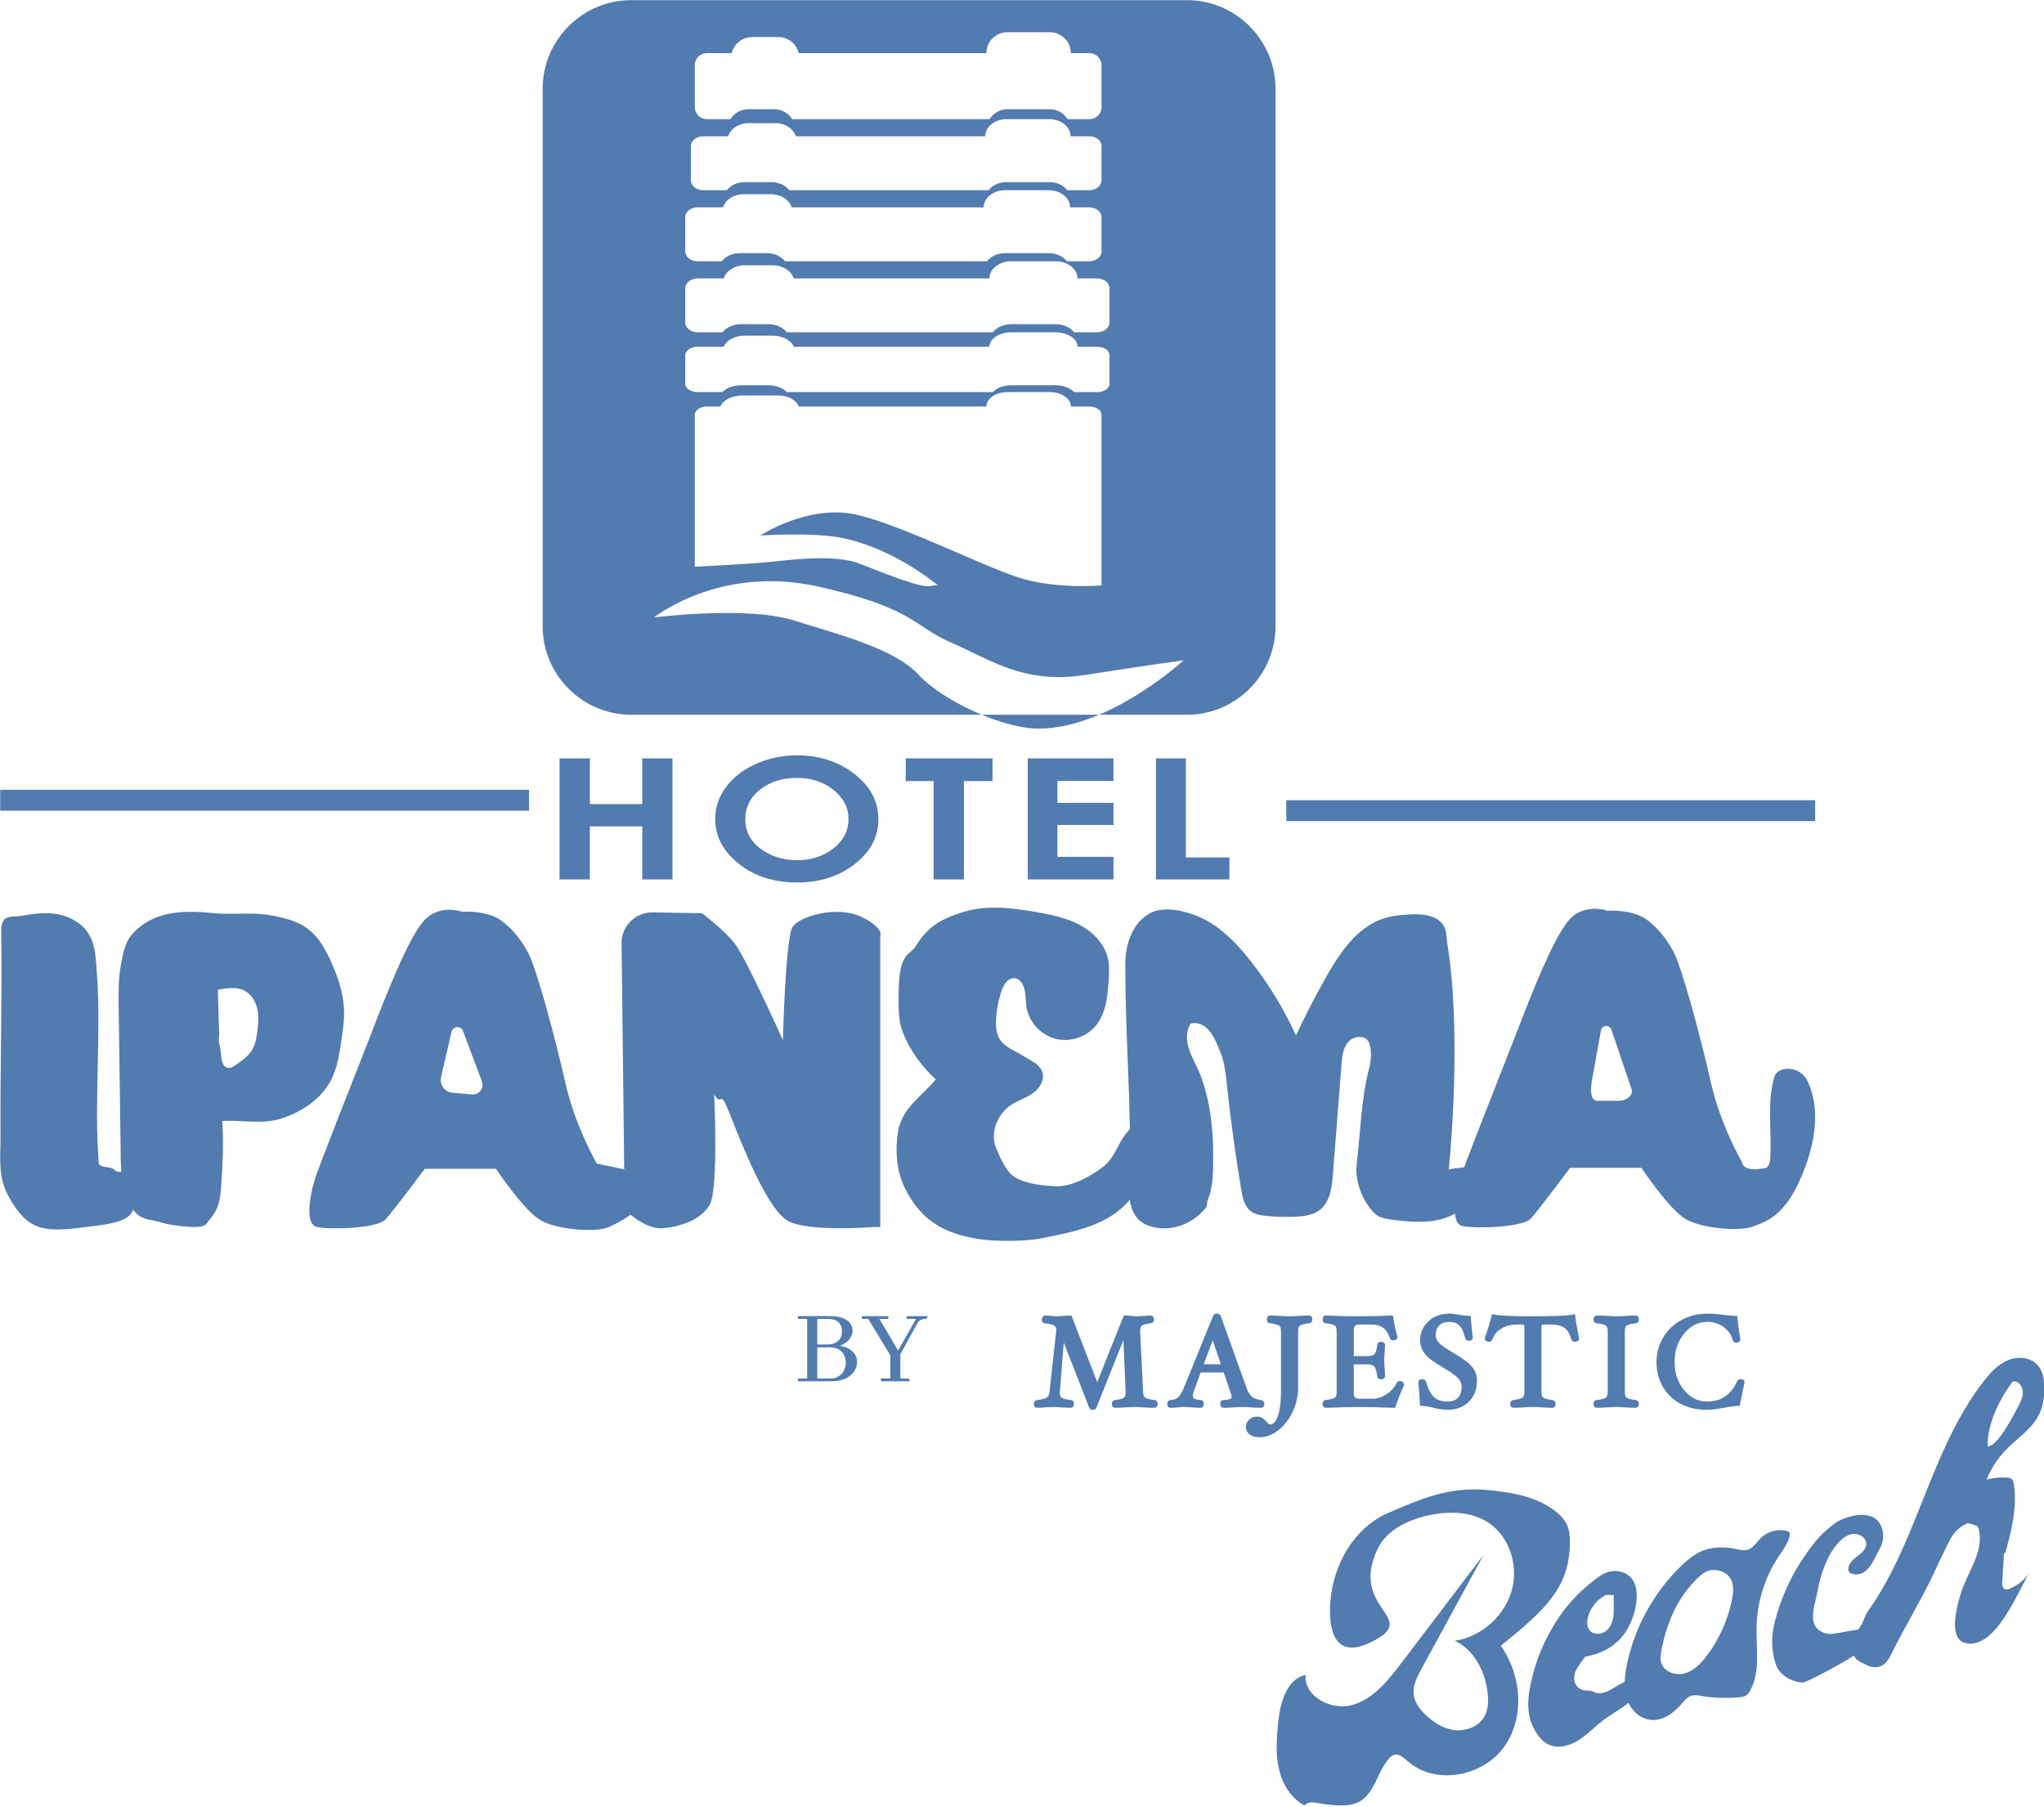 <svg width="100%" height="100%" viewBox="0 0 629 556" version="1.1" xmlns="http://www.w3.org/2000/svg" xmlns:xlink="http://www.w3.org/1999/xlink" xml:space="preserve" xmlns:serif="http://www.serif.com/" style="fill-rule:evenodd;clip-rule:evenodd;stroke-linejoin:round;stroke-miterlimit:2;">
    <g transform="matrix(1,0,0,1,-736.083,-640.68)">
        <g transform="matrix(4.167,0,0,4.167,0,0)">
            <g transform="matrix(1,0,0,1,178.225,244.392)">
                <path d="M0,-23.009C-0.431,-22.928 -1.098,-23.045 -1.317,-22.664C-1.424,-22.478 -1.49,-22.262 -1.487,-22.048C-1.412,-16.397 -1.575,-11.841 -1.541,-6.896C-1.528,-5.096 -1.782,-3.777 -0.899,-2.209C0.47,0.22 1.621,0.388 4.702,-0.027C5.673,-0.158 7.761,-0.274 8.184,-1.158C8.607,-2.042 8.93,-3.475 8.153,-4.071C7.812,-4.333 7.18,-3.9 6.905,-4.231C6.627,-4.564 5.75,-4.345 5.713,-4.777C5.358,-9.038 5.898,-14.382 5.585,-18.644C5.485,-20.002 5.499,-21.464 4.365,-22.367C3.072,-23.397 1.549,-23.301 0,-23.009" style="fill:rgb(82,123,175);fill-rule:nonzero;"/>
            </g>
            <g transform="matrix(1,0,0,1,209.991,235.273)">
                <path d="M0,-5.327L-0.772,-1.982C-0.901,-1.423 -0.506,-0.879 0.066,-0.828L1.511,-0.702C2.036,-0.656 2.429,-1.173 2.244,-1.666L0.85,-5.383C0.695,-5.796 0.099,-5.757 0,-5.327M3.746,-13.488C4.294,-13.066 5.015,-12.367 5.651,-11.181C6.294,-9.983 7.714,-4.647 8.421,-1.501C9.127,1.645 10.732,4.405 10.732,4.405C10.732,4.405 12.593,4.79 12.85,4.854C13.107,4.919 13.299,5.368 13.299,5.368C13.299,5.368 14.006,6.588 13.877,7.294C13.749,8 12.593,8.642 11.63,9.084C10.667,9.527 7.779,9.284 6.559,8.578C5.339,7.872 3.285,4.79 3.285,4.79L-1.979,4.79C-1.979,4.79 -4.226,7.807 -4.857,8.514C-5.489,9.22 -9.041,9.284 -9.94,9.084C-10.838,8.885 -10.453,6.78 -10.132,5.689C-9.811,4.598 -6.987,-2.464 -5.895,-5.289C-4.804,-8.113 -3.327,-11.901 -2.172,-13.377C-1.016,-14.854 0.781,-14.192 0.781,-14.192C0.781,-14.192 2.643,-14.34 3.746,-13.488" style="fill:rgb(82,123,175);fill-rule:nonzero;"/>
            </g>
            <g transform="matrix(1,0,0,1,192.868,235.889)">
                <path d="M0,-6.227C-0.132,-4.704 -0.033,-5.603 0.124,-4.082C0.158,-3.755 0.261,-3.354 0.583,-3.284C0.798,-3.236 1.008,-3.368 1.189,-3.494C1.68,-3.835 2.191,-4.198 2.465,-4.73C2.636,-5.063 2.701,-5.439 2.756,-5.809C2.843,-6.394 2.909,-6.993 2.793,-7.572C2.677,-8.151 2.351,-8.715 1.826,-8.985C1.234,-9.291 0.521,-9.176 -0.134,-9.053C-0.101,-7.896 -0.068,-6.74 -0.034,-5.584M-7.314,2.793C-7.362,-0.715 -7.41,-4.223 -7.457,-7.732C-7.472,-8.813 -7.486,-9.904 -7.279,-10.966C-7.072,-12.028 -6.969,-12.696 -6.185,-13.441C-4.648,-14.903 -2.5,-14.927 -0.391,-14.703C0.734,-14.584 2.438,-14.771 3.553,-14.582C4.587,-14.408 5.654,-14.187 6.494,-13.56C7.316,-12.947 7.83,-12.012 8.248,-11.075C8.735,-9.982 9.128,-8.826 9.182,-7.631C9.218,-6.814 9.095,-5.998 8.972,-5.19C8.829,-4.244 8.68,-3.28 8.249,-2.426C7.54,-1.018 6.131,-0.065 4.635,0.435C3.14,0.935 1.76,0.546 0.186,0.644C0.313,2.314 0.208,3.952 0.122,5.33C0.036,6.709 -0.12,7.248 -1.033,8.283C-1.4,8.7 -3.797,8.307 -4.243,8.155C-5.009,7.894 -5.58,8.019 -6.176,7.451C-7.314,6.365 -7.295,4.234 -7.314,2.793" style="fill:rgb(82,123,175);fill-rule:nonzero;"/>
            </g>
            <g transform="matrix(1,0,0,1,229.39,230.787)">
                <path d="M0,3.788C0.642,4.847 0.321,3.114 1.156,5.233C1.99,7.351 3.916,12.294 5.457,13.129C6.997,13.963 11.812,13.571 11.812,13.571L12.261,13.571L12.261,-7.928C12.261,-7.928 12.582,-8.505 10.849,-9.34C9.116,-10.175 6.291,-9.404 5.778,-8.57C5.264,-7.735 5.072,-0.224 5.072,-0.224C5.072,-0.224 2.311,-6.387 1.477,-7.414C0.642,-8.441 -0.899,-9.601 -0.899,-9.601L-4.537,-9.661C-5.814,-9.682 -6.857,-8.644 -6.842,-7.367L-6.612,12.294C-6.612,12.294 -5.136,13.748 -3.852,13.663C-2.568,13.578 -0.963,13.064 -0.321,11.909C0.321,10.753 0,3.788 0,3.788" style="fill:rgb(82,123,175);fill-rule:nonzero;"/>
            </g>
            <g transform="matrix(1,0,0,1,252.255,239.337)">
                <path d="M0,-12.688C0.161,-12.244 0.115,-11.755 0.181,-11.288C0.34,-10.172 1.204,-9.188 2.291,-8.888C3.378,-8.588 4.624,-8.989 5.333,-9.866C6.067,-10.773 6.189,-12.016 6.264,-13.18C6.299,-13.712 6.329,-14.251 6.217,-14.771C5.982,-15.861 5.137,-16.743 4.156,-17.273C3.175,-17.804 2.063,-18.032 0.965,-18.225C-0.857,-18.546 -2.766,-18.784 -4.529,-18.223C-6.162,-17.702 -7.088,-17.165 -7.989,-15.706C-8.403,-15.036 -9.128,-15.258 -9.229,-12.85C-9.262,-12.06 -9.294,-10.492 -9.064,-9.735C-8.641,-8.344 -7.59,-6.843 -6.496,-5.885C-7.726,-4.434 -9.07,-3.727 -9.32,-1.841C-9.497,-0.504 -9.393,0.886 -8.806,2.1C-7.631,4.527 -5.89,5.538 -3.222,5.927C-2.063,6.096 0.124,6.092 1.272,5.862C4.357,5.246 7.005,4.736 8.517,1.976C9.361,0.435 9.591,-1.361 9.73,-3.113C8.883,-3.354 8.115,-2.583 7.565,-1.896C6.857,-1.013 6.728,-0.089 5.83,0.598C4.932,1.286 3.559,2.037 2.428,2.011C1.452,1.988 0.096,1.842 -0.718,1.304C-1.311,0.913 -1.772,-0.141 -2.046,-0.797C-2.517,-1.923 -1.964,-3.316 -0.945,-3.988C-0.438,-4.321 0.159,-4.502 0.655,-4.851C1.152,-5.199 1.552,-5.812 1.375,-6.392C1.195,-6.978 0.546,-7.248 0.025,-7.572C-0.897,-8.146 -1.774,-8.354 -2.002,-9.416C-2.187,-10.28 -1.888,-12.03 -1.467,-12.817C-1.08,-13.539 -0.317,-13.563 0,-12.688" style="fill:rgb(82,123,175);fill-rule:nonzero;"/>
            </g>
            <g transform="matrix(1,0,0,1,265.73,243.543)">
                <path d="M0,-21.827C1.323,-21.103 2.378,-19.973 3.307,-18.785C4.622,-17.105 5.738,-15.269 6.623,-13.328C7.308,-14.79 8.047,-16.226 8.841,-17.632C9.869,-19.454 11.151,-21.358 13.148,-21.985C13.762,-22.178 14.409,-22.236 15.052,-22.267C15.958,-22.311 17.026,-22.222 17.513,-21.457C17.78,-21.039 17.726,-20.508 17.81,-20.019C18.419,-16.447 18.547,-10.156 17.905,-3.415C18.283,-3.55 19.086,-3.554 19.464,-3.689C19.551,-3.72 19.647,-3.751 19.732,-3.716C19.822,-3.679 19.868,-3.58 19.9,-3.489C20.365,-2.145 19.395,-0.636 18.106,-0.036C16.817,0.565 15.322,0.477 13.911,0.302C12.849,0.169 12.555,0.09 11.935,-0.783C11.378,-1.567 10.987,-2.782 11.1,-3.736C11.387,-6.155 11.415,-8.554 12.028,-10.912C12.174,-11.472 12.218,-12.062 12.074,-12.623C12.049,-12.72 12.015,-12.815 11.961,-12.9C11.649,-13.389 10.84,-13.279 10.466,-12.835C10.091,-12.392 10.029,-11.772 9.984,-11.193C9.774,-8.491 9.563,-5.79 9.353,-3.089C9.277,-2.118 9.14,-1.027 8.366,-0.435C7.822,-0.019 7.086,0.042 6.407,0.061C5.707,0.081 5.007,0.058 4.311,-0.017C3.966,-0.054 3.616,-0.117 3.333,-0.314C2.824,-0.669 2.678,-1.346 2.576,-1.958C2.149,-4.522 1.797,-7.1 1.522,-9.685C1.437,-10.483 1.357,-11.294 1.057,-12.039C0.757,-12.783 0.187,-14.521 -1.161,-14.2C-1.932,-12.916 -0.864,-11.52 -0.455,-10.464C0.258,-8.622 0.509,-6.546 0.508,-4.571C0.508,-3.534 0.538,-2.182 0.123,-1.233C-0.039,-0.862 0.192,-0.856 -0.124,-0.493C-1.07,0.597 -2.534,1.153 -3.938,0.818C-4.434,0.699 -4.869,0.476 -5.171,0.069C-5.724,-0.678 -5.736,-1.682 -5.696,-2.61C-5.469,-7.883 -6,-12.659 -5.976,-18.758C-5.971,-19.987 -5.483,-21.675 -4.11,-22.377C-2.933,-22.98 -1.06,-22.407 0,-21.827" style="fill:rgb(82,123,175);fill-rule:nonzero;"/>
            </g>
            <g transform="matrix(1,0,0,1,296.122,230.032)">
                <path d="M0,5.008L-1.541,5.011C-2.112,4.961 -2.007,3.882 -1.878,3.323L-1.251,-0.179C-1.152,-0.608 -0.623,-0.643 -0.469,-0.23L1.011,4.141C1.196,4.635 0.525,5.054 0,5.008M13.983,3.5C13.668,2.855 12.859,2.497 12.169,2.698C11.992,2.75 11.82,2.837 11.703,2.979C11.589,3.117 11.536,3.295 11.493,3.469C11.038,5.302 11.356,7.229 11.267,9.115C11.257,9.329 11.24,9.549 11.143,9.74C11.101,9.822 11.047,9.89 10.986,9.951C9.196,10.352 9.186,9.573 9.186,9.573C9.186,9.573 7.581,6.812 6.875,3.667C6.169,0.521 4.748,-4.815 4.105,-6.014C3.469,-7.199 2.748,-7.898 2.2,-8.32C1.097,-9.172 -0.765,-9.024 -0.765,-9.024C-0.765,-9.024 -2.562,-9.686 -3.718,-8.21C-4.873,-6.733 -6.35,-2.945 -7.441,-0.121C-8.532,2.704 -11.357,9.765 -11.678,10.857C-11.999,11.948 -12.384,14.052 -11.485,14.252C-10.587,14.452 -7.035,14.388 -6.403,13.681C-5.772,12.975 -3.525,9.958 -3.525,9.958L1.739,9.958C1.739,9.958 3.793,13.039 5.013,13.746C6.233,14.452 9.122,14.694 10.084,14.252C10.11,14.24 10.137,14.227 10.163,14.215C10.713,14.04 11.232,13.768 11.676,13.399C12.392,12.802 12.907,11.997 13.307,11.155C14.429,8.788 15.134,5.854 13.983,3.5" style="fill:rgb(82,123,175);fill-rule:nonzero;"/>
            </g>
            <g transform="matrix(-1,0,0,1,392.376,-416.201)">
                <rect x="176.66" y="628.275" width="39.056" height="1.541" style="fill:rgb(82,123,175);"/>
            </g>
            <g transform="matrix(-1,0,0,1,582.33,-414.661)">
                <rect x="271.637" y="627.505" width="39.056" height="1.541" style="fill:rgb(82,123,175);"/>
            </g>
            <g transform="matrix(1,0,0,1,278.396,282.521)">
                <path d="M0,-14.417C0.699,-15.865 2.377,-16.6 3.954,-16.913C5.365,-17.192 6.914,-17.132 8.125,-16.357C9.642,-15.385 10.335,-13.382 9.962,-11.619C9.531,-9.585 7.746,-7.91 5.689,-7.609C7.114,-6.943 7.919,-5.354 8.106,-3.792C8.179,-3.182 8.166,-2.531 7.861,-1.999C7.438,-1.263 6.513,-0.913 5.671,-1.013C4.829,-1.113 4.072,-1.597 3.472,-2.195C3.078,-2.589 2.725,-3.064 2.652,-3.617C2.564,-4.287 2.898,-4.932 3.221,-5.525C4.75,-8.334 6.279,-11.143 7.808,-13.951C5.781,-11.283 3.754,-8.615 1.727,-5.947C0.754,-4.667 -0.327,-3.31 -1.873,-2.867C-3.419,-2.424 -5.456,-3.481 -5.333,-5.085C-6.764,-4.763 -7.223,-2.979 -7.363,-1.518C-7.471,-0.393 -7.552,0.755 -7.302,1.858C-7.051,2.96 -6.42,4.027 -5.416,4.549C-4.892,4.046 -4.519,4.553 -2.593,4.549C-0.313,4.544 -0.287,2.487 0.687,1.265C0.832,1.084 0.983,0.884 1.205,0.82C1.582,0.713 1.927,1.037 2.22,1.296C4.229,3.07 7.707,2.439 9.292,0.278C10.878,-1.882 10.636,-5.06 9.08,-7.241C12.503,-9.989 14.118,-11.577 14.187,-14.786C14.197,-15.229 14.169,-15.682 14,-16.092C13.787,-16.608 13.365,-17.013 12.906,-17.332C11.484,-18.323 9.695,-18.607 7.968,-18.749C5.269,-18.97 3.226,-18.121 0.745,-17.036C-1.735,-15.951 -3.245,-13.313 -3.492,-10.616C-3.602,-9.411 -3.691,-5.992 -0.58,-7.466C3.361,-9.332 -2.208,-9.846 0,-14.417" style="fill:rgb(82,123,175);fill-rule:nonzero;"/>
            </g>
            <g transform="matrix(1,0,0,1,289.862,275.066)">
                <path d="M0,2.296C-0.421,3.9 -0.634,5.401 0.318,6.758C0.503,7.021 0.72,7.268 0.995,7.433C1.678,7.843 2.577,7.66 3.261,7.253C3.946,6.847 4.492,6.247 5.123,5.762C5.795,5.245 6.565,4.858 7.204,4.3C7.843,3.743 8.359,2.943 8.276,2.099C7.65,2.425 7.023,2.752 6.397,3.078C5.707,3.438 5.314,3.848 4.556,3.675C4.397,3.638 4.663,3.797 4.556,3.675C4.457,3.562 4.114,3.519 3.964,3.519C3.081,3.516 2.717,2.584 3.354,1.726C3.497,1.533 3.768,1.036 3.908,1.01C5.729,0.673 6.921,-0.373 7.447,-2.149C7.799,-3.338 7.826,-4.846 6.557,-5.226C5.484,-5.547 4.746,-4.824 3.971,-4.181C2.061,-2.595 0.643,-0.152 0,2.296M5.328,-3.546C5.54,-3.539 5.753,-3.532 5.965,-3.526C5.926,-3.064 5.983,-2.598 5.948,-2.136C5.913,-1.674 5.768,-1.191 5.413,-0.893C5.058,-0.595 4.454,-0.57 4.168,-0.935C3.963,-1.196 3.971,-1.567 4.053,-1.889C4.252,-2.669 4.844,-3.339 5.594,-3.632" style="fill:rgb(82,123,175);fill-rule:nonzero;"/>
            </g>
            <g transform="matrix(1,0,0,1,299.335,271.796)">
                <path d="M0,3.868C-0.05,4.142 -0.092,4.426 -0.023,4.696C0.15,5.382 1.005,5.713 1.689,5.535C2.373,5.358 2.901,4.818 3.33,4.256C4.312,2.971 4.978,1.448 5.256,-0.145C5.416,-1.06 5.186,-1.863 4.19,-2.077C3.406,-2.245 2.946,-1.79 2.427,-1.253C1.086,0.136 0.341,1.989 0,3.868M9.238,-4.999C9.32,-4.979 9.409,-4.949 9.454,-4.877C9.498,-4.808 9.488,-4.719 9.473,-4.639C9.359,-4.066 8.983,-3.588 8.66,-3.101C7.638,-1.562 7.065,0.273 7.03,2.12C6.999,3.709 7.33,5.416 6.555,6.802C6.481,6.936 6.393,7.067 6.265,7.151C6.126,7.242 5.954,7.266 5.788,7.284C4.853,7.382 3.905,7.352 2.978,7.193C2.698,7.145 2.399,7.087 2.137,7.198C1.941,7.281 1.795,7.446 1.655,7.605C1.129,8.198 0.522,8.8 -0.259,8.937C-0.659,9.007 -1.081,8.943 -1.443,8.758C-2.085,8.43 -2.493,7.748 -2.636,7.041C-2.78,6.334 -2.69,5.601 -2.546,4.894C-1.982,2.134 -0.566,-0.447 1.46,-2.405C1.947,-2.876 2.482,-3.32 3.116,-3.558C3.733,-3.789 4.405,-3.809 5.054,-3.743C5.452,-3.702 5.966,-3.489 6.363,-3.602C6.871,-3.747 7.122,-4.34 7.532,-4.637C8.021,-4.991 8.644,-5.139 9.238,-4.999" style="fill:rgb(82,123,175);fill-rule:nonzero;"/>
            </g>
            <g transform="matrix(1,0,0,1,310.875,272.18)">
                <path d="M0,-0.95C0.19,-2.103 0.708,-3.595 1.491,-4.463C1.797,-4.803 2.181,-5.114 2.636,-5.158C3.091,-5.201 3.6,-4.866 3.593,-4.409C3.585,-3.976 3.169,-3.684 2.823,-3.423C2.477,-3.162 2.131,-2.732 2.314,-2.339C2.648,-2.056 3.18,-2.138 3.527,-2.405C4.026,-2.788 4.235,-3.457 4.536,-3.961C4.829,-4.45 4.931,-5.047 4.751,-5.588C4.357,-6.778 3.037,-6.681 2.058,-6.331C1.352,-6.078 1.236,-5.911 0.656,-5.436C-0.042,-4.863 -0.75,-3.858 -1.24,-3.1C-2.098,-1.775 -2.778,-0.179 -3.166,1.35C-3.45,2.468 -3.406,3.442 -3.098,4.442C-2.849,5.251 -1.95,5.766 -1.105,5.817C-0.928,5.828 0.626,5.043 1.713,4.411C2.261,4.092 4.27,2.994 4.088,2.22C3.899,1.417 1.365,2.356 0.742,2.22C-0.984,1.843 -0.18,0.143 0,-0.95" style="fill:rgb(82,123,175);fill-rule:nonzero;"/>
            </g>
            <g transform="matrix(1,0,0,1,320.496,270.682)">
                <path d="M0,-10.524C-1.329,-7.733 -2.302,-4.79 -3.608,-1.989C-4.25,-0.613 -4.972,0.731 -5.851,1.971C-6.26,2.547 -6.189,2.89 -6.64,3.415C-7.14,3.996 -6.945,4.722 -6.932,5.235C-6.922,5.63 -6.391,5.825 -6.041,6.01C-5.691,6.195 -5.254,6.257 -4.899,6.082C-4.482,5.876 -4.276,5.41 -4.069,4.995C-3.136,3.129 -1.961,1.2 -1.071,-0.687C-0.728,-1.415 -0.326,-2.279 0.036,-2.998C0.399,-3.717 0.706,-4.095 1.432,-4.442C1.509,-4.479 2.032,-4.294 2.112,-4.267C2.221,-4.229 2.264,-4.101 2.288,-3.989C2.663,-2.279 1.47,-0.92 0.951,0.752C0.432,2.424 0.181,4.224 1.384,4.417C3.263,4.717 4.643,1.845 5.931,-0.685C5.591,-0.215 5.119,0.159 4.583,0.382C4.459,0.433 4.315,0.476 4.195,0.418C4.014,0.329 4.001,0.081 4.013,-0.12C4.059,-0.842 4.104,-1.564 4.149,-2.285C4.213,-2.22 4.223,-2.11 4.173,-2.034C4.66,-3.769 5.151,-5.57 4.865,-7.349C4.843,-7.488 4.808,-7.64 4.697,-7.727C4.612,-7.793 4.499,-7.809 4.392,-7.818C3.877,-7.86 3.356,-7.809 2.86,-7.666C3.188,-8.487 3.679,-9.243 4.295,-9.878C5.126,-10.733 6.203,-11.398 6.729,-12.468C7.012,-13.044 7.11,-13.695 7.122,-14.337C7.134,-14.994 7.037,-15.706 6.579,-16.177C6.033,-16.739 5.108,-16.781 4.391,-16.467C3.674,-16.152 3.127,-15.55 2.645,-14.932C1.587,-13.577 0.738,-12.073 0,-10.524M4.711,-14.812C4.736,-14.846 4.763,-14.88 4.799,-14.902C4.856,-14.936 4.929,-14.932 4.994,-14.916C5.326,-14.833 5.529,-14.469 5.534,-14.127C5.539,-13.784 5.392,-13.458 5.235,-13.153C4.942,-12.582 3.644,-10.03 2.93,-10.139C2.906,-11.748 3.773,-13.547 4.711,-14.812" style="fill:rgb(82,123,175);fill-rule:nonzero;"/>
            </g>
            <g transform="matrix(1,0,0,1,235.246,161.758)">
                <path d="M0,37.802C3.457,38.882 7.455,39.891 9.255,41.835C11.056,43.78 15.492,45.797 18.078,45.797C23.336,45.797 28.81,40.755 28.81,40.755C28.81,40.755 26.145,41.115 21.535,41.835C16.926,42.556 14.405,40.611 11.668,39.459C8.931,38.306 8.931,36.866 1.729,35.288C-5.474,33.71 -10.3,37.586 -10.3,37.586C-10.3,37.586 -3.457,36.722 0,37.802M10.678,35.229C10.711,35.256 10.732,35.274 10.732,35.274C10.732,35.274 10.729,35.248 10.678,35.229M21.861,22.013L20.482,22.013C20.482,21.427 19.785,20.948 18.933,20.948L15.793,20.948C14.941,20.948 14.244,21.427 14.244,22.013L0.385,22.013C0.221,21.546 -0.389,21.196 -1.116,21.196L-3.788,21.196C-4.515,21.196 -5.238,21.546 -5.402,22.013L-6.403,22.013C-6.891,22.013 -7.289,22.287 -7.289,22.623L-7.289,33.841C-7.289,33.841 -4.249,33.697 -2.449,33.553C-0.648,33.409 2.881,32.832 4.898,33.625C6.914,34.417 9.435,35.418 10.084,35.274C10.455,35.191 10.61,35.204 10.678,35.229C10.25,34.875 7.094,32.349 3.385,31.68C1.258,31.296 -2.449,31.536 -2.449,31.536C-2.449,31.536 1.152,29.159 4.754,30.023C8.355,30.888 14.437,34.057 17.086,34.777C19.735,35.497 22.747,35.222 22.747,35.222L22.747,22.623C22.747,22.287 22.348,22.013 21.861,22.013M22.412,17.597L20.973,17.597C20.973,17.011 20.247,16.532 19.358,16.532L16.082,16.532C15.194,16.532 14.467,17.011 14.467,17.597L0.011,17.597C-0.16,17.13 -0.797,16.78 -1.556,16.78L-3.584,16.78C-4.343,16.78 -4.979,17.13 -5.15,17.597L-7.07,17.597C-7.579,17.597 -7.995,17.871 -7.995,18.207L-7.995,20.339C-7.995,20.674 -7.579,20.948 -7.07,20.948L-5.251,20.948C-4.965,20.647 -4.461,20.444 -3.885,20.444L-1.856,20.444C-1.28,20.444 -0.776,20.647 -0.49,20.948L14.715,20.948C15.002,20.647 15.506,20.444 16.082,20.444L19.358,20.444C19.934,20.444 20.438,20.647 20.725,20.948L22.412,20.948C22.92,20.948 23.336,20.674 23.336,20.339L23.336,18.207C23.336,17.871 22.92,17.597 22.412,17.597M22.412,12.551L20.973,12.551C20.973,11.855 20.247,11.286 19.358,11.286L16.082,11.286C15.194,11.286 14.467,11.855 14.467,12.551L0.011,12.551C-0.16,11.996 -0.797,11.58 -1.556,11.58L-3.584,11.58C-4.343,11.58 -4.979,11.996 -5.15,12.551L-7.07,12.551C-7.579,12.551 -7.995,12.877 -7.995,13.275L-7.995,15.808C-7.995,16.206 -7.579,16.532 -7.07,16.532L-5.251,16.532C-4.965,16.174 -4.461,15.933 -3.885,15.933L-1.856,15.933C-1.28,15.933 -0.776,16.174 -0.49,16.532L14.715,16.532C15.002,16.174 15.506,15.933 16.082,15.933L19.358,15.933C19.934,15.933 20.438,16.174 20.725,16.532L22.412,16.532C22.92,16.532 23.336,16.206 23.336,15.808L23.336,13.275C23.336,12.877 22.92,12.551 22.412,12.551M21.84,7.304L20.429,7.304C20.429,6.608 19.715,6.039 18.844,6.039L15.629,6.039C14.757,6.039 14.044,6.608 14.044,7.304L-0.14,7.304C-0.308,6.75 -0.932,6.333 -1.677,6.333L-3.667,6.333C-4.411,6.333 -5.036,6.75 -5.204,7.304L-7.088,7.304C-7.587,7.304 -7.995,7.63 -7.995,8.028L-7.995,10.561C-7.995,10.96 -7.587,11.286 -7.088,11.286L-5.303,11.286C-5.022,10.927 -4.527,10.686 -3.962,10.686L-1.972,10.686C-1.407,10.686 -0.912,10.927 -0.631,11.286L14.288,11.286C14.569,10.927 15.064,10.686 15.629,10.686L18.844,10.686C19.409,10.686 19.904,10.927 20.185,11.286L21.84,11.286C22.339,11.286 22.747,10.96 22.747,10.561L22.747,8.028C22.747,7.63 22.339,7.304 21.84,7.304M21.852,2.058L20.46,2.058C20.46,1.362 19.757,0.792 18.897,0.792L15.726,0.792C14.866,0.792 14.162,1.362 14.162,2.058L0.171,2.058C0.005,1.503 -0.611,1.087 -1.345,1.087L-3.309,1.087C-4.043,1.087 -4.659,1.503 -4.825,2.058L-6.683,2.058C-7.175,2.058 -7.578,2.383 -7.578,2.782L-7.578,5.315C-7.578,5.713 -7.175,6.039 -6.683,6.039L-4.922,6.039C-4.645,5.681 -4.157,5.44 -3.6,5.44L-1.636,5.44C-1.079,5.44 -0.591,5.681 -0.314,6.039L14.403,6.039C14.68,5.681 15.168,5.44 15.726,5.44L18.897,5.44C19.454,5.44 19.942,5.681 20.219,6.039L21.852,6.039C22.344,6.039 22.747,5.713 22.747,5.315L22.747,2.782C22.747,2.383 22.344,2.058 21.852,2.058M21.861,-4.081L20.482,-4.081C20.482,-4.932 19.785,-5.629 18.933,-5.629L15.793,-5.629C14.941,-5.629 14.244,-4.932 14.244,-4.081L0.385,-4.081C0.221,-4.759 -0.389,-5.269 -1.116,-5.269L-3.061,-5.269C-3.788,-5.269 -4.399,-4.759 -4.563,-4.081L-6.403,-4.081C-6.891,-4.081 -7.289,-3.682 -7.289,-3.194L-7.289,-0.094C-7.289,0.394 -6.891,0.792 -6.403,0.792L-4.659,0.792C-4.385,0.354 -3.902,0.059 -3.349,0.059L-1.405,0.059C-0.852,0.059 -0.369,0.354 -0.095,0.792L14.482,0.792C14.757,0.354 15.24,0.059 15.793,0.059L18.933,0.059C19.486,0.059 19.969,0.354 20.243,0.792L21.861,0.792C22.348,0.792 22.747,0.394 22.747,-0.094L22.747,-3.194C22.747,-3.682 22.348,-4.081 21.861,-4.081M29.06,44.774L-11.992,44.774C-15.585,44.774 -18.526,41.834 -18.526,38.24L-18.526,-1.461C-18.526,-5.055 -15.585,-7.995 -11.992,-7.995L29.06,-7.995C32.654,-7.995 35.595,-5.055 35.595,-1.461L35.595,38.24C35.595,41.834 32.654,44.774 29.06,44.774" style="fill:rgb(82,123,175);fill-rule:nonzero;"/>
            </g>
            <g transform="matrix(1,0,0,1,217.969,218.693)">
                <path d="M0,-8.939L2.238,-8.939L2.238,-5.566L6.108,-5.566L6.108,-8.939L8.339,-8.939L8.339,0L6.108,0L6.108,-3.919L2.238,-3.919L2.238,0L0,0L0,-8.939Z" style="fill:rgb(82,123,175);fill-rule:nonzero;"/>
            </g>
            <g transform="matrix(1,0,0,1,235.488,217.252)">
                <path d="M0,-6.058C-1.073,-6.058 -1.975,-5.771 -2.706,-5.196C-3.438,-4.621 -3.803,-3.889 -3.803,-3.001C-3.803,-2.013 -3.343,-1.231 -2.422,-0.656C-1.707,-0.205 -0.886,0.019 0.04,0.019C1.086,0.019 1.978,-0.273 2.715,-0.856C3.451,-1.44 3.819,-2.159 3.819,-3.014C3.819,-3.865 3.448,-4.584 2.706,-5.174C1.965,-5.764 1.062,-6.058 0,-6.058M0.023,-7.724C1.664,-7.724 3.075,-7.266 4.255,-6.35C5.436,-5.434 6.026,-4.318 6.026,-3.001C6.026,-1.697 5.443,-0.593 4.279,0.31C3.114,1.214 1.701,1.666 0.04,1.666C-1.701,1.666 -3.146,1.202 -4.298,0.274C-5.45,-0.654 -6.025,-1.755 -6.025,-3.032C-6.025,-3.887 -5.758,-4.673 -5.221,-5.39C-4.685,-6.107 -3.947,-6.675 -3.009,-7.094C-2.07,-7.514 -1.06,-7.724 0.023,-7.724" style="fill:rgb(82,123,175);fill-rule:nonzero;"/>
            </g>
            <g transform="matrix(1,0,0,1,243.534,218.693)">
                <path d="M0,-8.939L6.408,-8.939L6.408,-7.262L4.295,-7.262L4.295,0L2.057,0L2.057,-7.262L0,-7.262L0,-8.939Z" style="fill:rgb(82,123,175);fill-rule:nonzero;"/>
            </g>
            <g transform="matrix(1,0,0,1,252.545,218.693)">
                <path d="M0,-8.939L6.329,-8.939L6.329,-7.274L2.191,-7.274L2.191,-5.658L6.329,-5.658L6.329,-4.023L2.191,-4.023L2.191,-1.67L6.329,-1.67L6.329,0L0,0L0,-8.939Z" style="fill:rgb(82,123,175);fill-rule:nonzero;"/>
            </g>
            <g transform="matrix(1,0,0,1,262.013,218.693)">
                <path d="M0,-8.939L2.207,-8.939L2.207,-1.623L5.423,-1.623L5.423,0L0,0L0,-8.939Z" style="fill:rgb(82,123,175);fill-rule:nonzero;"/>
            </g>
            <g transform="matrix(1,0,0,1,261.925,251.613)">
                <path d="M0,5.528L-0.001,5.528C-0.249,5.498 -0.44,5.46 -0.569,5.412C-0.676,5.373 -0.75,5.323 -0.789,5.265C-0.813,5.229 -0.853,5.133 -0.864,4.885L-1.079,0.487L-1.079,0.411C-1.079,0.215 -1.035,0.085 -0.948,0.025C-0.872,-0.026 -0.694,-0.099 -0.279,-0.149C-0.175,-0.154 -0.06,-0.231 -0.06,-0.433C-0.06,-0.642 -0.189,-0.717 -0.3,-0.717C-0.441,-0.717 -0.612,-0.707 -0.806,-0.688C-0.984,-0.67 -1.138,-0.661 -1.263,-0.661C-1.362,-0.661 -1.502,-0.67 -1.679,-0.688L-1.681,-0.688C-1.886,-0.707 -2.055,-0.717 -2.183,-0.717L-2.289,-0.717L-4.252,4.203L-6.152,-0.717L-6.259,-0.717C-6.38,-0.717 -6.543,-0.708 -6.759,-0.688C-6.956,-0.67 -7.108,-0.661 -7.212,-0.661C-7.29,-0.661 -7.419,-0.67 -7.593,-0.688L-7.596,-0.688C-7.814,-0.708 -7.979,-0.717 -8.1,-0.717C-8.151,-0.717 -8.223,-0.698 -8.285,-0.607C-8.322,-0.554 -8.34,-0.495 -8.34,-0.433C-8.34,-0.188 -8.189,-0.154 -8.133,-0.149C-7.698,-0.095 -7.506,-0.02 -7.421,0.033C-7.36,0.072 -7.279,0.146 -7.279,0.341C-7.279,0.38 -7.28,0.426 -7.283,0.478L-7.769,4.875L-7.769,4.88C-7.787,5.109 -7.851,5.261 -7.959,5.333C-8.048,5.392 -8.251,5.474 -8.707,5.528C-8.814,5.54 -8.929,5.62 -8.929,5.809C-8.929,6.082 -8.744,6.095 -8.708,6.095C-8.564,6.095 -8.359,6.086 -8.099,6.067C-7.835,6.049 -7.626,6.039 -7.475,6.039C-7.338,6.039 -7.138,6.049 -6.881,6.067C-6.599,6.086 -6.372,6.095 -6.207,6.095C-6.097,6.095 -5.967,6.021 -5.967,5.811C-5.967,5.575 -6.12,5.535 -6.167,5.528L-6.172,5.528C-6.598,5.481 -6.788,5.408 -6.872,5.354C-6.933,5.316 -7.014,5.241 -7.014,5.037C-7.014,5.002 -7.011,4.961 -7.006,4.915L-7.006,4.912L-6.722,1.278L-4.85,6.065C-4.833,6.12 -4.772,6.245 -4.576,6.245C-4.443,6.245 -4.343,6.182 -4.3,6.071L-2.317,1.096L-2.152,4.896L-2.152,4.967C-2.152,5.164 -2.196,5.294 -2.283,5.353C-2.359,5.405 -2.538,5.478 -2.96,5.528C-3.033,5.537 -3.094,5.577 -3.131,5.639C-3.158,5.685 -3.171,5.741 -3.171,5.809C-3.171,6.02 -3.042,6.095 -2.931,6.095C-2.72,6.095 -2.467,6.086 -2.177,6.067C-1.909,6.049 -1.679,6.039 -1.494,6.039C-1.309,6.039 -1.073,6.049 -0.791,6.067C-0.49,6.086 -0.231,6.095 -0.02,6.095C0.062,6.095 0.131,6.055 0.172,5.984C0.198,5.938 0.211,5.88 0.211,5.809C0.211,5.621 0.102,5.541 0,5.528" style="fill:rgb(82,123,175);fill-rule:nonzero;"/>
            </g>
            <g transform="matrix(1,0,0,1,265.545,253.974)">
                <path d="M0,0.516L0.655,-1.247L1.262,0.516L0,0.516ZM3.499,3.706C3.773,3.725 4.022,3.734 4.24,3.734C4.321,3.734 4.39,3.694 4.431,3.623C4.457,3.577 4.47,3.52 4.47,3.448C4.47,3.259 4.351,3.179 4.238,3.167C3.957,3.133 3.732,3.052 3.571,2.927C3.41,2.803 3.279,2.602 3.18,2.33L1.25,-3.045L1.248,-3.05C1.223,-3.113 1.153,-3.218 0.963,-3.218C0.83,-3.218 0.73,-3.155 0.687,-3.045L-1.498,2.321C-1.685,2.742 -1.831,2.914 -1.92,2.984C-2.047,3.083 -2.226,3.145 -2.453,3.167C-2.574,3.177 -2.702,3.261 -2.702,3.462C-2.702,3.663 -2.58,3.734 -2.476,3.734C-2.323,3.734 -2.136,3.725 -1.92,3.706C-1.724,3.688 -1.559,3.678 -1.431,3.678C-1.268,3.678 -1.079,3.688 -0.869,3.706C-0.639,3.725 -0.425,3.734 -0.235,3.734C-0.154,3.734 -0.085,3.694 -0.044,3.625C-0.017,3.579 -0.004,3.521 -0.004,3.45C-0.004,3.196 -0.155,3.167 -0.21,3.166C-0.435,3.155 -0.601,3.118 -0.704,3.056C-0.783,3.009 -0.817,2.953 -0.817,2.871C-0.817,2.81 -0.801,2.692 -0.724,2.472L-0.227,1.127L1.472,1.127L1.968,2.587L1.969,2.588C2.043,2.799 2.054,2.891 2.054,2.927C2.054,2.985 2.037,3.032 1.957,3.072C1.888,3.107 1.739,3.152 1.424,3.166C1.369,3.167 1.217,3.194 1.217,3.45C1.217,3.66 1.341,3.734 1.448,3.734C1.659,3.734 1.917,3.725 2.215,3.706C2.491,3.688 2.725,3.678 2.911,3.678C3.071,3.678 3.269,3.688 3.497,3.706L3.499,3.706Z" style="fill:rgb(82,123,175);fill-rule:nonzero;"/>
            </g>
            <g transform="matrix(1,0,0,1,273.326,259.886)">
                <path d="M0,-8.99C-0.211,-8.99 -0.466,-8.98 -0.758,-8.962C-1.031,-8.943 -1.263,-8.934 -1.449,-8.934C-1.635,-8.934 -1.865,-8.943 -2.135,-8.962C-2.424,-8.98 -2.677,-8.99 -2.888,-8.99C-2.994,-8.99 -3.119,-8.915 -3.119,-8.706C-3.119,-8.504 -3.004,-8.427 -2.9,-8.422C-2.653,-8.392 -2.465,-8.353 -2.342,-8.306C-2.239,-8.266 -2.17,-8.217 -2.137,-8.16C-2.116,-8.124 -2.081,-8.026 -2.081,-7.782L-2.081,-3.382C-2.081,-2.579 -2.164,-1.953 -2.328,-1.522C-2.405,-1.319 -2.494,-1.168 -2.592,-1.071C-2.677,-0.988 -2.768,-0.947 -2.87,-0.947C-2.949,-0.947 -3.054,-1.021 -3.165,-1.157L-3.167,-1.159C-3.29,-1.303 -3.397,-1.398 -3.494,-1.448C-3.594,-1.5 -3.708,-1.526 -3.832,-1.526C-4.07,-1.526 -4.271,-1.455 -4.427,-1.313C-4.589,-1.168 -4.67,-0.983 -4.67,-0.763C-4.67,-0.531 -4.569,-0.335 -4.377,-0.195C-4.198,-0.066 -3.958,0 -3.664,0C-3.182,0 -2.712,-0.177 -2.266,-0.526C-1.83,-0.869 -1.475,-1.329 -1.212,-1.892C-0.949,-2.455 -0.816,-3.044 -0.816,-3.644L-0.816,-7.782C-0.816,-8.029 -0.779,-8.126 -0.758,-8.162C-0.722,-8.22 -0.651,-8.269 -0.548,-8.308C-0.425,-8.354 -0.236,-8.392 0.012,-8.422C0.115,-8.427 0.231,-8.503 0.231,-8.706C0.231,-8.915 0.106,-8.99 0,-8.99" style="fill:rgb(82,123,175);fill-rule:nonzero;"/>
            </g>
            <g transform="matrix(1,0,0,1,280.219,252.806)">
                <path d="M0,2.989C-0.06,2.948 -0.129,2.927 -0.204,2.927C-0.307,2.927 -0.387,2.975 -0.425,3.059C-0.584,3.392 -0.835,3.675 -1.174,3.899C-1.511,4.122 -1.853,4.235 -2.191,4.235L-3.209,4.235C-3.484,4.235 -3.596,4.121 -3.596,3.84L-3.596,1.696L-2.574,1.696C-2.329,1.696 -2.161,1.753 -2.075,1.864C-2.007,1.953 -1.914,2.149 -1.86,2.581C-1.856,2.656 -1.817,2.721 -1.751,2.759C-1.705,2.786 -1.648,2.799 -1.576,2.799C-1.366,2.799 -1.292,2.675 -1.292,2.568C-1.292,2.409 -1.301,2.204 -1.32,1.957C-1.339,1.735 -1.348,1.551 -1.348,1.409C-1.348,1.271 -1.339,1.088 -1.32,0.865C-1.301,0.626 -1.292,0.424 -1.292,0.264C-1.292,0.184 -1.332,0.114 -1.401,0.074C-1.447,0.047 -1.505,0.034 -1.576,0.034C-1.778,0.034 -1.855,0.149 -1.86,0.252C-1.91,0.664 -1.996,0.849 -2.06,0.931C-2.159,1.059 -2.394,1.085 -2.574,1.085L-3.596,1.085L-3.596,-0.839C-3.596,-1.126 -3.484,-1.244 -3.209,-1.244L-2.265,-1.244C-1.582,-1.244 -1.148,-0.919 -0.938,-0.251C-0.905,-0.141 -0.813,-0.075 -0.69,-0.075C-0.387,-0.075 -0.371,-0.283 -0.371,-0.324L-0.371,-0.347L-0.377,-0.368C-0.512,-0.829 -0.616,-1.304 -0.686,-1.777L-0.707,-1.917L-0.848,-1.91C-1.624,-1.873 -2.434,-1.854 -3.256,-1.854C-4.072,-1.854 -4.881,-1.873 -5.66,-1.91L-5.668,-1.91C-5.749,-1.91 -5.818,-1.87 -5.858,-1.801C-5.885,-1.755 -5.898,-1.697 -5.898,-1.626C-5.898,-1.424 -5.783,-1.347 -5.68,-1.342C-5.432,-1.313 -5.244,-1.273 -5.121,-1.226C-5.019,-1.186 -4.95,-1.137 -4.917,-1.08C-4.896,-1.044 -4.861,-0.947 -4.861,-0.702L-4.861,3.699C-4.861,3.945 -4.897,4.04 -4.919,4.075C-4.955,4.132 -5.025,4.181 -5.129,4.22C-5.254,4.266 -5.441,4.305 -5.687,4.335C-5.76,4.344 -5.821,4.383 -5.858,4.446C-5.885,4.492 -5.898,4.547 -5.898,4.615C-5.898,4.827 -5.774,4.902 -5.668,4.902L-5.663,4.902C-4.492,4.865 -3.651,4.846 -3.163,4.846C-2.668,4.846 -1.825,4.865 -0.658,4.902L-0.541,4.906L-0.505,4.794C-0.349,4.314 -0.144,3.801 0.105,3.27L0.12,3.239L0.12,3.204C0.12,3.118 0.077,3.041 0,2.989" style="fill:rgb(82,123,175);fill-rule:nonzero;"/>
            </g>
            <g transform="matrix(1,0,0,1,283.978,254.958)">
                <path d="M0,-1.302C-0.56,-1.628 -0.926,-1.889 -1.088,-2.075C-1.238,-2.249 -1.31,-2.423 -1.31,-2.607C-1.31,-2.916 -1.224,-3.151 -1.046,-3.328C-0.868,-3.505 -0.631,-3.591 -0.32,-3.591C0.01,-3.591 0.258,-3.505 0.438,-3.328C0.624,-3.145 0.767,-2.832 0.863,-2.397C0.876,-2.335 0.93,-2.198 1.161,-2.198C1.365,-2.198 1.438,-2.323 1.438,-2.429L1.438,-2.441L1.436,-2.452C1.375,-2.864 1.325,-3.347 1.288,-3.889L1.278,-4.034L1.132,-4.034C0.95,-4.034 0.729,-4.06 0.475,-4.11C0.183,-4.171 -0.081,-4.202 -0.309,-4.202C-0.924,-4.202 -1.441,-4.011 -1.845,-3.635C-2.252,-3.255 -2.458,-2.784 -2.458,-2.233C-2.458,-1.869 -2.342,-1.534 -2.113,-1.236C-1.89,-0.946 -1.44,-0.609 -0.74,-0.206C-0.17,0.126 0.204,0.397 0.373,0.598C0.531,0.788 0.608,0.985 0.608,1.202C0.608,1.551 0.518,1.824 0.34,2.011C0.162,2.198 -0.088,2.289 -0.423,2.289C-0.854,2.289 -1.19,2.183 -1.421,1.974C-1.66,1.758 -1.863,1.371 -2.022,0.822L-2.023,0.819C-2.059,0.704 -2.16,0.635 -2.293,0.635C-2.575,0.635 -2.589,0.827 -2.589,0.866L-2.589,0.874L-2.588,0.882C-2.533,1.406 -2.495,1.937 -2.477,2.46L-2.471,2.61L-2.321,2.61C-2.111,2.61 -1.833,2.656 -1.495,2.745L-1.494,2.746C-1.097,2.848 -0.748,2.9 -0.459,2.9C0.208,2.9 0.747,2.7 1.144,2.305C1.54,1.911 1.742,1.376 1.742,0.716C1.742,0.361 1.623,0.031 1.389,-0.264C1.162,-0.55 0.708,-0.889 0,-1.302" style="fill:rgb(82,123,175);fill-rule:nonzero;"/>
            </g>
            <g transform="matrix(1,0,0,1,292.981,257.538)">
                <path d="M0,-6.578L-0.018,-6.748L-0.186,-6.714C-0.598,-6.629 -1.587,-6.586 -3.125,-6.586C-4.623,-6.586 -5.591,-6.629 -6.003,-6.714L-6.147,-6.744L-6.185,-6.601C-6.339,-6.013 -6.504,-5.48 -6.676,-5.017L-6.685,-4.991L-6.685,-4.963C-6.685,-4.92 -6.67,-4.704 -6.371,-4.704C-6.251,-4.704 -6.157,-4.77 -6.12,-4.881L-6.119,-4.884C-6.02,-5.206 -5.813,-5.461 -5.484,-5.665C-5.153,-5.871 -4.778,-5.976 -4.37,-5.976L-4.006,-5.976C-3.833,-5.976 -3.793,-5.942 -3.792,-5.94C-3.791,-5.94 -3.76,-5.91 -3.76,-5.776L-3.76,-1.033C-3.76,-0.871 -3.784,-0.661 -3.898,-0.58C-3.975,-0.525 -4.159,-0.448 -4.594,-0.398L-4.595,-0.397C-4.668,-0.388 -4.729,-0.349 -4.766,-0.286C-4.793,-0.24 -4.806,-0.185 -4.806,-0.117C-4.806,0.095 -4.682,0.17 -4.576,0.17C-4.365,0.17 -4.11,0.161 -3.818,0.142C-3.545,0.123 -3.311,0.114 -3.125,0.114C-2.945,0.114 -2.716,0.123 -2.445,0.142C-2.154,0.161 -1.899,0.17 -1.688,0.17C-1.607,0.17 -1.537,0.13 -1.496,0.059C-1.47,0.013 -1.457,-0.045 -1.457,-0.117C-1.457,-0.304 -1.566,-0.384 -1.669,-0.397C-1.914,-0.427 -2.103,-0.466 -2.229,-0.513C-2.334,-0.552 -2.405,-0.6 -2.441,-0.659C-2.463,-0.694 -2.499,-0.79 -2.499,-1.033L-2.499,-5.776C-2.499,-5.91 -2.468,-5.94 -2.468,-5.94C-2.466,-5.942 -2.426,-5.976 -2.258,-5.976L-1.819,-5.976C-1.365,-5.976 -1.024,-5.894 -0.803,-5.732C-0.583,-5.571 -0.409,-5.285 -0.285,-4.882C-0.254,-4.772 -0.161,-4.704 -0.043,-4.704C0.258,-4.704 0.281,-4.892 0.281,-4.949L0.281,-4.965L0.278,-4.982C0.136,-5.643 0.043,-6.18 0,-6.578" style="fill:rgb(82,123,175);fill-rule:nonzero;"/>
            </g>
            <g transform="matrix(1,0,0,1,296.697,256.883)">
                <path d="M0,-5.161C0.034,-5.217 0.104,-5.266 0.206,-5.304C0.33,-5.351 0.517,-5.389 0.762,-5.419C0.837,-5.422 0.902,-5.462 0.941,-5.528C0.968,-5.574 0.98,-5.631 0.98,-5.702C0.98,-5.912 0.856,-5.987 0.75,-5.987C0.539,-5.987 0.285,-5.977 -0.004,-5.958C-0.273,-5.94 -0.504,-5.931 -0.69,-5.931C-0.875,-5.931 -1.106,-5.94 -1.376,-5.958C-1.667,-5.977 -1.924,-5.987 -2.138,-5.987C-2.219,-5.987 -2.289,-5.947 -2.329,-5.877C-2.356,-5.831 -2.369,-5.774 -2.369,-5.702C-2.369,-5.5 -2.253,-5.424 -2.15,-5.419C-1.902,-5.389 -1.714,-5.351 -1.59,-5.304C-1.487,-5.266 -1.417,-5.216 -1.381,-5.158C-1.359,-5.122 -1.322,-5.025 -1.322,-4.779L-1.322,-0.378C-1.322,-0.216 -1.346,-0.006 -1.46,0.076C-1.538,0.131 -1.722,0.208 -2.156,0.258L-2.158,0.258C-2.231,0.268 -2.291,0.307 -2.328,0.369C-2.356,0.416 -2.369,0.471 -2.369,0.539C-2.369,0.751 -2.245,0.826 -2.138,0.826C-1.924,0.826 -1.667,0.816 -1.375,0.797C-1.106,0.779 -0.875,0.77 -0.69,0.77C-0.504,0.77 -0.273,0.779 -0.003,0.797C0.285,0.816 0.539,0.826 0.75,0.826C0.831,0.826 0.901,0.785 0.941,0.714C0.968,0.668 0.98,0.611 0.98,0.539C0.98,0.351 0.868,0.271 0.764,0.258C0.516,0.229 0.328,0.19 0.204,0.143C0.103,0.105 0.035,0.056 0.001,-0.001C-0.021,-0.037 -0.057,-0.134 -0.057,-0.378L-0.057,-4.779C-0.057,-5.039 -0.017,-5.133 0,-5.161" style="fill:rgb(82,123,175);fill-rule:nonzero;"/>
            </g>
            <g transform="matrix(1,0,0,1,305.368,252.982)">
                <path d="M0,2.65C-0.046,2.624 -0.103,2.611 -0.175,2.611C-0.3,2.611 -0.397,2.672 -0.444,2.778C-0.663,3.275 -0.96,3.651 -1.327,3.896C-1.694,4.141 -2.144,4.265 -2.666,4.265C-2.996,4.265 -3.303,4.195 -3.581,4.058C-3.86,3.919 -4.119,3.707 -4.35,3.427C-4.583,3.145 -4.76,2.828 -4.876,2.486C-4.993,2.142 -5.053,1.762 -5.053,1.355C-5.053,0.936 -4.993,0.546 -4.875,0.193C-4.757,-0.157 -4.578,-0.48 -4.343,-0.766C-4.11,-1.049 -3.846,-1.264 -3.561,-1.405C-3.276,-1.545 -2.96,-1.616 -2.619,-1.616C-2.173,-1.616 -1.773,-1.488 -1.432,-1.235C-1.087,-0.98 -0.869,-0.666 -0.765,-0.274C-0.735,-0.154 -0.637,-0.083 -0.502,-0.083C-0.212,-0.083 -0.197,-0.275 -0.197,-0.313L-0.197,-0.326L-0.199,-0.339C-0.301,-0.956 -0.373,-1.487 -0.413,-1.917L-0.426,-2.058L-0.568,-2.058C-0.735,-2.058 -1.01,-2.083 -1.385,-2.131C-1.881,-2.194 -2.284,-2.226 -2.582,-2.226C-3.299,-2.226 -3.955,-2.071 -4.529,-1.764C-5.107,-1.456 -5.567,-1.019 -5.896,-0.465C-6.226,0.088 -6.393,0.7 -6.393,1.355C-6.393,2.018 -6.235,2.63 -5.923,3.174C-5.61,3.719 -5.168,4.144 -4.608,4.437C-4.052,4.728 -3.399,4.876 -2.666,4.876C-2.367,4.876 -1.924,4.821 -1.311,4.71C-0.855,4.628 -0.539,4.586 -0.371,4.586L-0.242,4.586L-0.218,4.459C-0.114,3.904 -0.004,3.371 0.108,2.876L0.111,2.859L0.111,2.841C0.111,2.76 0.071,2.69 0,2.65" style="fill:rgb(82,123,175);fill-rule:nonzero;"/>
            </g>
            <g transform="matrix(1,0,0,1,237.003,253.442)">
                <path d="M0,-0.193L0,2.101L0.982,2.101C1.248,2.101 1.478,2.027 1.668,1.876C1.958,1.647 2.103,1.327 2.103,0.914C2.103,0.738 2.068,0.575 1.998,0.425C1.818,0.013 1.466,-0.193 0.938,-0.193L0,-0.193ZM0,-2.295L0,-0.409L0.773,-0.409C1.005,-0.409 1.208,-0.46 1.382,-0.561C1.677,-0.738 1.824,-1 1.824,-1.347C1.824,-1.422 1.818,-1.495 1.808,-1.564C1.727,-2.05 1.388,-2.295 0.791,-2.295L0,-2.295ZM2.52,-1.043C2.363,-0.701 2.076,-0.458 1.659,-0.313C1.908,-0.27 2.129,-0.198 2.319,-0.096C2.73,0.139 2.937,0.47 2.937,0.898C2.937,1.171 2.847,1.422 2.667,1.652C2.319,2.091 1.772,2.31 1.025,2.31L-1.441,2.31L-1.441,2.101L-0.747,2.101L-0.747,-2.295L-1.441,-2.295L-1.441,-2.503L0.999,-2.503C1.382,-2.503 1.709,-2.441 1.981,-2.318C2.398,-2.121 2.606,-1.818 2.606,-1.412C2.606,-1.295 2.577,-1.172 2.52,-1.043" style="fill:rgb(82,123,175);fill-rule:nonzero;"/>
            </g>
            <g transform="matrix(1,0,0,1,241.702,250.94)">
                <path d="M0,4.812L0,4.603L0.695,4.603L0.695,2.895L-0.937,0.208L-1.415,0.208L-1.415,0L0.548,0L0.548,0.208L-0.112,0.208L1.269,2.542L2.589,0.208L1.895,0.208L1.895,0L3.44,0C3.44,0.026 3.438,0.053 3.432,0.08C3.414,0.166 3.342,0.208 3.215,0.208C3.035,0.213 2.879,0.289 2.745,0.432L1.434,2.815L1.434,4.603L1.903,4.603C1.932,4.603 1.961,4.606 1.989,4.612C2.082,4.627 2.129,4.695 2.129,4.812L0,4.812Z" style="fill:rgb(82,123,175);fill-rule:nonzero;"/>
            </g>
        </g>
    </g>
</svg>
